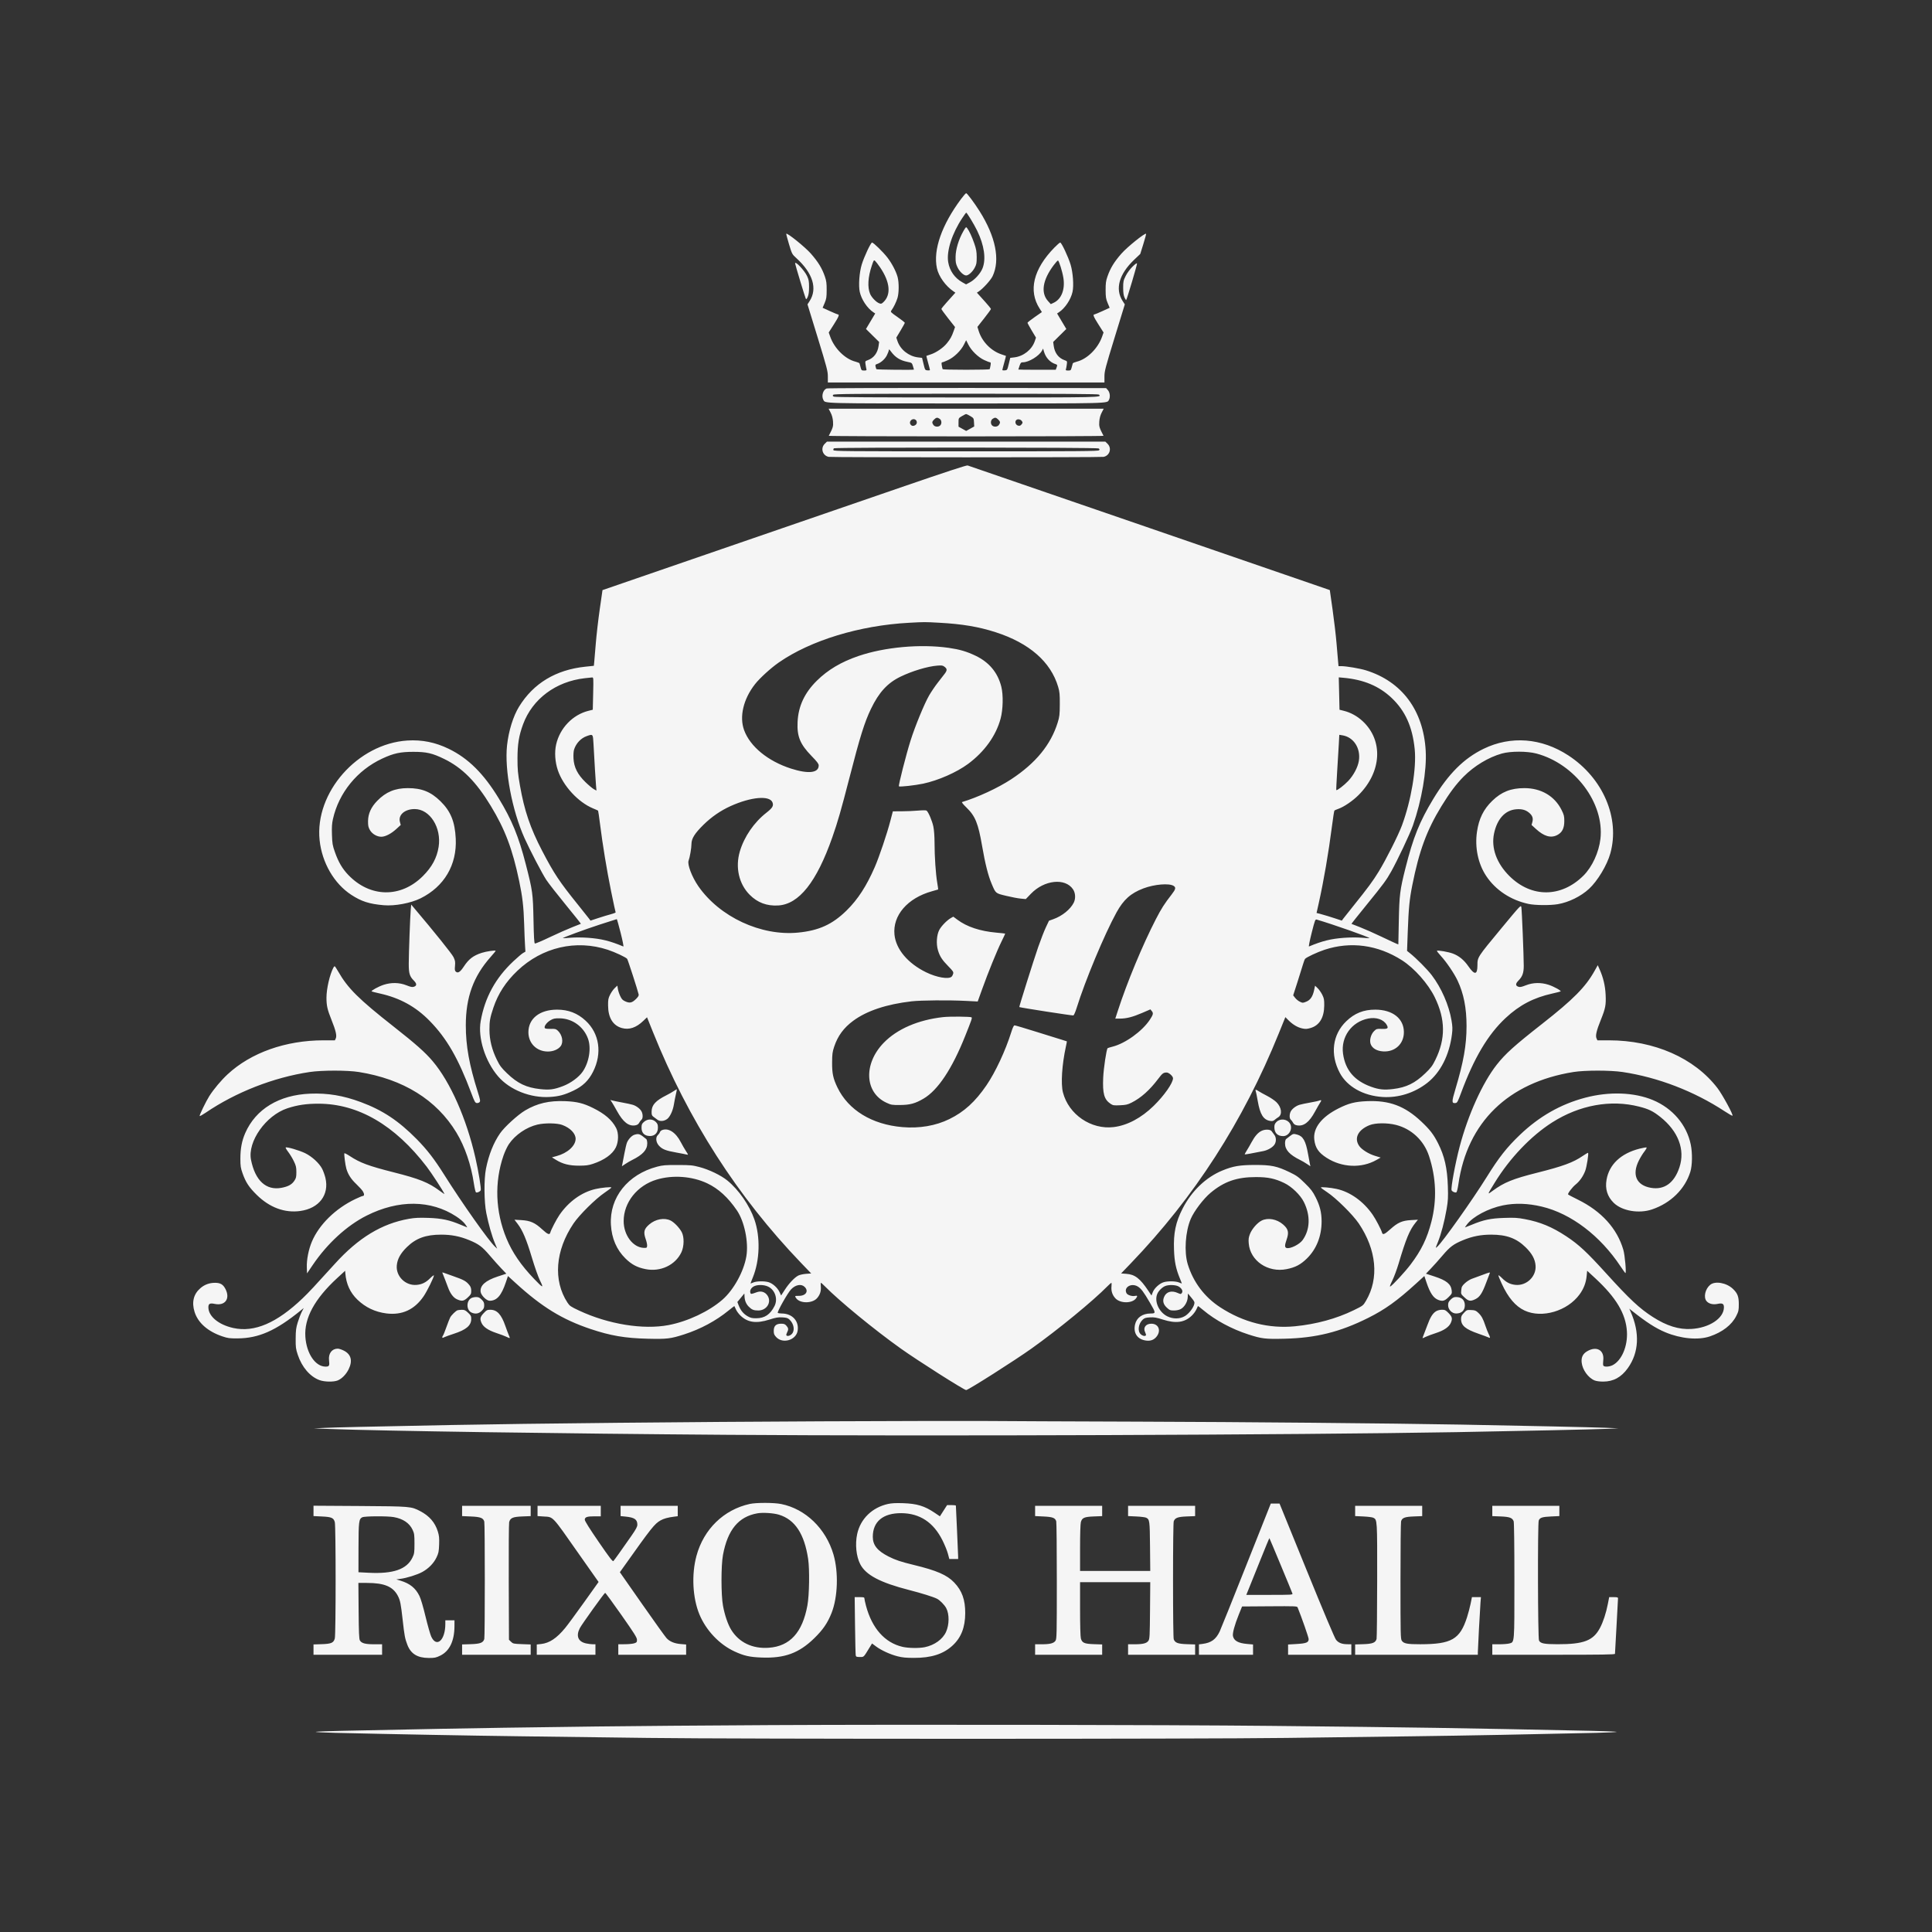 <?xml version="1.0" encoding="UTF-8"?> <svg xmlns="http://www.w3.org/2000/svg" width="100" height="100" viewBox="0 0 100 100" fill="none"><rect x="0" y="0" width="100" height="100" fill="#333333" stroke="none"/><path fill-rule="evenodd" clip-rule="evenodd" d="M49.745 10.299C48.745 11.641 48.292 12.935 48.494 13.879C48.584 14.304 48.941 14.803 49.355 15.083L49.451 15.148L49.372 15.236C49.329 15.284 49.166 15.466 49.01 15.639C48.854 15.812 48.726 15.971 48.726 15.992C48.726 16.014 48.885 16.233 49.079 16.48L49.433 16.928L49.36 17.137C49.261 17.419 49.192 17.543 49.008 17.771C48.822 18.003 48.453 18.255 48.164 18.347C48.05 18.384 47.953 18.416 47.949 18.42C47.944 18.423 47.984 18.582 48.037 18.773C48.091 18.963 48.134 19.134 48.134 19.151C48.134 19.169 48.077 19.177 48.007 19.171C47.882 19.159 47.878 19.152 47.803 18.841L47.726 18.523L47.509 18.497C47.034 18.438 46.604 18.096 46.455 17.659L46.393 17.475L46.613 17.109C46.734 16.907 46.833 16.726 46.833 16.707C46.833 16.688 46.663 16.554 46.456 16.41C46.092 16.156 46.082 16.145 46.141 16.065C46.256 15.908 46.39 15.633 46.454 15.423C46.533 15.16 46.536 14.621 46.459 14.336C46.379 14.043 46.163 13.629 45.931 13.329C45.714 13.048 45.209 12.554 45.138 12.554C45.071 12.554 44.724 13.294 44.602 13.697C44.478 14.106 44.43 14.78 44.501 15.107C44.588 15.504 44.89 15.956 45.209 16.166L45.301 16.226L45.062 16.627L44.823 17.028L45.163 17.364L45.503 17.699L45.476 17.902C45.426 18.268 45.227 18.532 44.917 18.642C44.777 18.692 44.776 18.694 44.801 18.867C44.815 18.964 44.835 19.073 44.846 19.11C44.862 19.166 44.841 19.178 44.727 19.178C44.596 19.178 44.585 19.168 44.545 19.013C44.521 18.923 44.496 18.831 44.489 18.809C44.481 18.787 44.385 18.746 44.275 18.718C43.741 18.584 43.183 18.031 42.971 17.425L42.895 17.209L43.169 16.778C43.418 16.386 43.461 16.273 43.363 16.273C43.344 16.273 43.16 16.196 42.954 16.102L42.579 15.931L42.683 15.686C42.773 15.473 42.787 15.383 42.788 15.014C42.79 14.668 42.773 14.537 42.698 14.319C42.551 13.888 42.348 13.554 41.965 13.121C41.671 12.787 40.751 12.045 40.697 12.098C40.688 12.107 40.751 12.349 40.837 12.635C40.994 13.154 40.995 13.155 41.227 13.367C42.077 14.145 42.32 14.943 41.903 15.588L41.796 15.754L42.323 17.471C42.806 19.047 42.849 19.212 42.849 19.492V19.798H50.008H57.166V19.492C57.166 19.212 57.209 19.047 57.693 17.471L58.22 15.755L58.107 15.579C57.705 14.958 57.922 14.188 58.708 13.44L59.019 13.145L59.179 12.632C59.267 12.35 59.331 12.111 59.32 12.1C59.265 12.046 58.351 12.779 58.05 13.121C57.669 13.554 57.473 13.874 57.32 14.317C57.242 14.539 57.226 14.664 57.227 15.014C57.229 15.383 57.243 15.473 57.333 15.686L57.436 15.931L57.062 16.102C56.856 16.196 56.672 16.273 56.653 16.273C56.554 16.273 56.597 16.386 56.846 16.778L57.12 17.209L57.044 17.425C56.832 18.031 56.275 18.584 55.741 18.718C55.63 18.746 55.534 18.787 55.527 18.809C55.52 18.831 55.494 18.923 55.471 19.013C55.43 19.168 55.419 19.178 55.287 19.178C55.179 19.178 55.151 19.165 55.169 19.12C55.181 19.089 55.203 18.98 55.216 18.878C55.241 18.693 55.241 18.693 55.099 18.642C54.788 18.532 54.59 18.269 54.54 17.902L54.513 17.699L54.852 17.364L55.192 17.028L54.953 16.627L54.715 16.226L54.806 16.166C55.125 15.956 55.427 15.504 55.514 15.107C55.586 14.78 55.537 14.106 55.414 13.697C55.291 13.291 54.944 12.554 54.876 12.554C54.85 12.554 54.715 12.672 54.574 12.816C53.486 13.93 53.215 15.05 53.812 15.973L53.928 16.153L53.555 16.413C53.35 16.555 53.183 16.688 53.183 16.707C53.183 16.726 53.282 16.907 53.402 17.109L53.622 17.475L53.56 17.659C53.411 18.096 52.981 18.438 52.507 18.497L52.29 18.523L52.213 18.841C52.137 19.152 52.133 19.159 52.008 19.171C51.938 19.177 51.881 19.169 51.881 19.151C51.881 19.134 51.925 18.963 51.978 18.773C52.032 18.582 52.072 18.423 52.067 18.42C52.062 18.416 51.968 18.385 51.857 18.349C51.308 18.173 50.835 17.694 50.659 17.137L50.591 16.919L50.94 16.477C51.132 16.233 51.29 16.016 51.29 15.994C51.29 15.972 51.162 15.812 51.006 15.639C50.849 15.466 50.686 15.284 50.643 15.236L50.564 15.148L50.661 15.085C50.878 14.942 51.279 14.501 51.376 14.297C51.778 13.454 51.536 12.25 50.701 10.927C50.429 10.497 50.058 10 50.008 10C49.986 10 49.868 10.134 49.745 10.299ZM49.819 11.268C49.28 12.071 48.982 12.996 49.079 13.57C49.154 14.017 49.414 14.389 49.808 14.61L50.004 14.72L50.197 14.617C50.462 14.475 50.752 14.152 50.858 13.881C51.045 13.399 50.944 12.695 50.578 11.941C50.413 11.6 50.05 11.005 50.008 11.005C50.001 11.005 49.916 11.123 49.819 11.268ZM49.858 11.976C49.62 12.395 49.465 12.907 49.461 13.29C49.458 13.569 49.473 13.653 49.56 13.836C49.665 14.059 49.877 14.258 50.008 14.258C50.13 14.258 50.339 14.069 50.45 13.859C50.542 13.684 50.555 13.614 50.554 13.309C50.552 13.024 50.53 12.896 50.429 12.603C50.306 12.249 50.165 11.945 50.056 11.802C50.003 11.732 49.991 11.743 49.858 11.976ZM45.126 13.744C44.923 14.345 44.892 14.87 45.038 15.214C45.114 15.393 45.342 15.631 45.499 15.695C45.601 15.736 45.624 15.731 45.714 15.649C46.135 15.263 46.075 14.603 45.55 13.834C45.45 13.688 45.336 13.54 45.297 13.505C45.231 13.446 45.221 13.46 45.126 13.744ZM54.539 13.726C53.965 14.491 53.86 15.157 54.246 15.584L54.389 15.742L54.536 15.673C54.94 15.485 55.135 14.985 55.041 14.384C54.987 14.048 54.811 13.484 54.758 13.484C54.738 13.484 54.639 13.593 54.539 13.726ZM41.154 13.633C41.154 13.687 41.672 15.396 41.707 15.459C41.733 15.504 41.756 15.481 41.809 15.362C41.857 15.253 41.877 15.105 41.877 14.858C41.877 14.563 41.861 14.474 41.773 14.286C41.639 13.997 41.154 13.486 41.154 13.633ZM58.619 13.801C58.487 13.932 58.344 14.125 58.266 14.281C58.147 14.519 58.135 14.573 58.135 14.894C58.136 15.142 58.156 15.291 58.204 15.398C58.241 15.481 58.281 15.54 58.291 15.529C58.33 15.491 58.863 13.696 58.852 13.64C58.845 13.603 58.763 13.66 58.619 13.801ZM49.894 17.835C49.74 18.147 49.388 18.49 49.076 18.635C48.938 18.699 48.801 18.752 48.772 18.752C48.732 18.752 48.726 18.791 48.747 18.916C48.762 19.007 48.782 19.094 48.792 19.11C48.802 19.126 49.349 19.139 50.008 19.139C50.667 19.139 51.214 19.126 51.224 19.11C51.233 19.094 51.254 19.007 51.269 18.916C51.29 18.791 51.284 18.752 51.244 18.752C51.215 18.752 51.078 18.699 50.94 18.635C50.628 18.49 50.278 18.149 50.121 17.836L50.007 17.609L49.894 17.835ZM46.005 18.119C46.005 18.16 45.958 18.285 45.902 18.396C45.801 18.595 45.583 18.785 45.383 18.846C45.31 18.868 45.299 18.892 45.32 18.977C45.334 19.034 45.352 19.094 45.362 19.11C45.376 19.136 47.307 19.155 47.306 19.13C47.305 19.124 47.281 19.043 47.253 18.948C47.201 18.779 47.197 18.776 46.962 18.729C46.587 18.654 46.34 18.498 46.117 18.195C46.032 18.08 46.005 18.062 46.005 18.119ZM53.932 18.151C53.782 18.428 53.251 18.752 52.948 18.752C52.849 18.752 52.828 18.774 52.772 18.933C52.738 19.033 52.709 19.12 52.709 19.127C52.709 19.134 53.145 19.139 53.677 19.139H54.644L54.682 19.04C54.737 18.898 54.732 18.877 54.633 18.846C54.354 18.759 54.13 18.518 54.038 18.206L53.99 18.044L53.932 18.151ZM42.785 20.107C42.598 20.181 42.508 20.496 42.616 20.695C42.723 20.89 42.408 20.882 50.008 20.882C57.608 20.882 57.293 20.89 57.4 20.695C57.476 20.554 57.451 20.316 57.347 20.197L57.252 20.088L50.06 20.081C46.06 20.077 42.832 20.088 42.785 20.107ZM43.128 20.434C43.09 20.478 43.097 20.498 43.16 20.531C43.215 20.56 45.285 20.573 50.04 20.573C57.117 20.573 57.034 20.574 56.881 20.424C56.846 20.39 55.188 20.379 50.005 20.379C44.13 20.379 43.168 20.387 43.128 20.434ZM42.993 21.357C43.063 21.494 43.104 21.644 43.117 21.817C43.135 22.073 43.118 22.131 42.897 22.558C42.889 22.574 46.089 22.587 50.008 22.587C53.927 22.587 57.127 22.574 57.118 22.558C56.897 22.131 56.88 22.073 56.899 21.817C56.912 21.644 56.952 21.494 57.023 21.357L57.128 21.154H50.008H42.888L42.993 21.357ZM49.791 21.537C49.614 21.642 49.613 21.643 49.613 21.864V22.085L49.811 22.195L50.008 22.306L50.217 22.19L50.425 22.074L50.414 21.858C50.403 21.648 50.397 21.64 50.225 21.537C50.127 21.478 50.029 21.431 50.008 21.431C49.986 21.431 49.888 21.479 49.791 21.537ZM48.349 21.713C48.237 21.824 48.23 21.879 48.314 21.997C48.387 22.099 48.572 22.113 48.664 22.022C48.756 21.932 48.742 21.75 48.638 21.679C48.518 21.596 48.462 21.603 48.349 21.713ZM51.377 21.679C51.273 21.75 51.26 21.932 51.352 22.022C51.444 22.113 51.629 22.099 51.701 21.997C51.786 21.879 51.779 21.824 51.666 21.713C51.553 21.603 51.498 21.596 51.377 21.679ZM47.133 21.779C47.072 21.864 47.097 21.97 47.19 22.027C47.271 22.076 47.423 22.006 47.448 21.908C47.498 21.713 47.252 21.613 47.133 21.779ZM52.593 21.752C52.516 21.843 52.574 22 52.697 22.03C52.778 22.05 52.818 22.036 52.875 21.967C52.939 21.889 52.941 21.868 52.893 21.797C52.826 21.696 52.661 21.671 52.593 21.752ZM42.689 22.971C42.457 23.199 42.575 23.584 42.894 23.647C43.055 23.679 56.961 23.679 57.121 23.647C57.441 23.584 57.558 23.199 57.327 22.971L57.212 22.858H50.008H42.804L42.689 22.971ZM43.169 23.203C43.139 23.222 43.125 23.265 43.138 23.299C43.16 23.356 43.767 23.361 50.002 23.361C55.885 23.361 56.847 23.354 56.888 23.306C56.925 23.262 56.919 23.242 56.856 23.209C56.757 23.157 43.252 23.151 43.169 23.203ZM46.709 25.199C44.901 25.821 40.668 27.278 37.303 28.437L31.185 30.544L31.043 31.533C30.965 32.077 30.873 32.871 30.839 33.297C30.804 33.724 30.768 34.16 30.757 34.267L30.738 34.462L30.296 34.508C28.772 34.667 27.611 35.367 26.867 36.575C26.561 37.073 26.326 37.832 26.244 38.585C26.108 39.845 26.503 41.939 27.147 43.377C27.422 43.99 28.064 45.221 28.277 45.543C28.391 45.716 28.844 46.296 29.283 46.832C29.722 47.368 30.074 47.811 30.066 47.816C30.058 47.822 29.856 47.901 29.617 47.994C29.379 48.087 28.857 48.318 28.458 48.508C28.059 48.699 27.712 48.846 27.685 48.836C27.65 48.823 27.631 48.502 27.614 47.624C27.586 46.236 27.57 46.117 27.212 44.723C26.845 43.297 26.493 42.438 25.821 41.333C25.036 40.042 24.24 39.252 23.228 38.759C22.532 38.421 21.84 38.282 21.088 38.329C18.511 38.493 16.284 41.02 16.543 43.487C16.666 44.654 17.291 45.733 18.181 46.315C18.708 46.659 19.111 46.789 19.862 46.854C20.434 46.904 21.258 46.749 21.769 46.497C22.993 45.89 23.656 44.765 23.589 43.408C23.546 42.527 23.328 41.992 22.8 41.473C22.303 40.984 21.828 40.793 21.111 40.793C20.449 40.793 19.971 40.991 19.524 41.452C19.207 41.778 19.054 42.116 19.05 42.497C19.048 42.738 19.064 42.818 19.146 42.962C19.259 43.163 19.511 43.311 19.736 43.31C19.943 43.31 20.245 43.155 20.508 42.914L20.742 42.7L20.7 42.544C20.601 42.181 20.95 41.877 21.464 41.877C22.252 41.877 22.86 42.839 22.703 43.835C22.612 44.407 22.36 44.875 21.887 45.347C20.745 46.487 19.158 46.463 18.031 45.29C17.719 44.965 17.518 44.624 17.336 44.106C17.212 43.757 17.197 43.666 17.182 43.207C17.169 42.816 17.181 42.624 17.233 42.393C17.54 41.03 18.491 39.864 19.787 39.263C20.376 38.989 20.72 38.915 21.394 38.915C22.077 38.915 22.377 38.984 22.991 39.283C23.924 39.737 24.642 40.46 25.402 41.712C26.142 42.93 26.526 43.947 26.873 45.603C27.043 46.412 27.104 46.938 27.13 47.824C27.143 48.25 27.163 48.746 27.175 48.928L27.196 49.257L27.073 49.328C27.006 49.367 26.78 49.559 26.573 49.754C25.646 50.623 25.094 51.634 24.88 52.855C24.728 53.717 25.111 54.932 25.78 55.711C26.383 56.414 27.466 56.844 28.47 56.778C28.933 56.748 29.215 56.672 29.676 56.454C30.163 56.224 30.467 55.931 30.699 55.468C31.177 54.516 31.026 53.49 30.312 52.831C29.89 52.441 29.417 52.258 28.83 52.259C27.935 52.261 27.353 52.719 27.35 53.423C27.348 53.999 27.775 54.425 28.357 54.427C28.632 54.428 28.895 54.318 29.021 54.148C29.175 53.939 29.103 53.559 28.868 53.343C28.776 53.259 28.731 53.248 28.519 53.255C28.386 53.26 28.25 53.248 28.217 53.228C28.122 53.169 28.276 52.932 28.491 52.808C28.645 52.719 28.713 52.705 28.966 52.708C29.62 52.715 30.207 53.135 30.434 53.759C30.613 54.251 30.492 54.989 30.155 55.474C29.957 55.758 29.538 56.065 29.144 56.215C28.671 56.395 28.448 56.424 27.968 56.373C27.243 56.295 26.788 56.079 26.241 55.551C25.95 55.271 25.873 55.167 25.717 54.852C25.463 54.336 25.335 53.821 25.334 53.305C25.332 52.853 25.364 52.675 25.537 52.159C25.783 51.428 26.181 50.816 26.782 50.245C28.064 49.026 29.817 48.62 31.458 49.16C31.833 49.283 32.398 49.548 32.462 49.631C32.499 49.677 33.011 51.261 33.057 51.471C33.071 51.53 33.032 51.597 32.92 51.707C32.718 51.906 32.601 51.934 32.376 51.836C32.228 51.772 32.182 51.724 32.102 51.554C32.049 51.441 31.994 51.274 31.98 51.181L31.954 51.014L31.819 51.142C31.745 51.212 31.636 51.366 31.578 51.484C31.485 51.67 31.471 51.742 31.474 52.046C31.478 52.675 31.724 53.079 32.183 53.21C32.562 53.318 32.93 53.195 33.301 52.836L33.49 52.654L33.796 53.415C35.626 57.97 38.175 61.943 41.466 65.371L41.987 65.913L41.718 65.934C41.569 65.945 41.389 65.986 41.314 66.025C41.117 66.13 40.833 66.431 40.619 66.763L40.431 67.054L40.344 66.869C40.241 66.65 39.992 66.428 39.779 66.365C39.565 66.302 39.166 66.309 38.998 66.378C38.92 66.41 38.852 66.436 38.847 66.436C38.842 66.436 38.896 66.293 38.968 66.117C39.33 65.227 39.363 64.026 39.048 63.12C38.794 62.387 38.235 61.582 37.645 61.101C37.315 60.833 36.705 60.538 36.203 60.406C35.845 60.312 35.743 60.302 35.08 60.3C34.442 60.299 34.308 60.309 34.015 60.386C32.493 60.786 31.538 61.986 31.621 63.395C31.663 64.103 31.916 64.689 32.376 65.14C32.698 65.454 32.976 65.602 33.417 65.69C34.185 65.844 34.956 65.481 35.269 64.818C35.413 64.511 35.42 64.022 35.284 63.77C35.159 63.54 34.899 63.27 34.711 63.175C34.389 63.014 33.929 63.098 33.606 63.376C33.329 63.615 33.293 63.772 33.426 64.15C33.471 64.277 33.502 64.43 33.495 64.489C33.483 64.589 33.47 64.596 33.319 64.59C32.757 64.566 32.28 63.928 32.281 63.202C32.281 62.238 32.983 61.357 33.991 61.055C34.824 60.806 35.824 60.88 36.605 61.248C37.185 61.522 37.685 61.978 38.144 62.653C38.532 63.223 38.752 64.293 38.632 65.023C38.503 65.806 37.974 66.767 37.393 67.272C36.697 67.878 35.597 68.397 34.606 68.586C33.292 68.837 31.482 68.543 29.971 67.834C29.537 67.631 29.485 67.595 29.371 67.421C28.622 66.274 28.741 64.725 29.686 63.326C29.991 62.876 30.826 62.05 31.301 61.729C31.49 61.602 31.645 61.483 31.646 61.466C31.649 61.423 31.133 61.472 30.82 61.544C30.107 61.709 29.439 62.189 28.962 62.878C28.805 63.106 28.523 63.647 28.483 63.799C28.447 63.933 28.346 63.892 28.056 63.625C27.689 63.286 27.444 63.178 26.984 63.152L26.628 63.133L26.791 63.344C27.049 63.68 27.247 64.148 27.527 65.082C27.678 65.585 27.857 66.094 27.953 66.288C28.154 66.695 28.113 66.683 27.645 66.195C26.968 65.49 26.514 64.825 26.215 64.103C25.639 62.714 25.585 61.188 26.061 59.812C26.131 59.61 26.256 59.344 26.339 59.222C26.664 58.74 27.251 58.339 27.823 58.207C28.206 58.119 28.833 58.128 29.099 58.226C29.517 58.379 29.796 58.67 29.794 58.949C29.791 59.306 29.375 59.684 28.816 59.836L28.567 59.904L28.777 60.034C29.121 60.248 29.469 60.336 29.972 60.335C30.321 60.334 30.46 60.316 30.682 60.243C31.275 60.048 31.697 59.748 31.873 59.395C32.022 59.097 32.029 58.647 31.888 58.379C31.672 57.968 31.305 57.651 30.694 57.349C30.194 57.102 29.867 57.022 29.262 56.996C28.428 56.962 27.814 57.103 27.183 57.475C26.808 57.696 26.11 58.332 25.885 58.658C25.545 59.149 25.298 59.769 25.154 60.49C25.044 61.037 25.054 62.211 25.172 62.795C25.287 63.367 25.465 63.99 25.616 64.349L25.734 64.631L25.63 64.536C25.311 64.247 23.912 62.268 22.989 60.8C22.482 59.994 22.105 59.507 21.572 58.965C20.631 58.011 19.808 57.465 18.681 57.046C17.761 56.705 16.966 56.572 16.054 56.608C14.444 56.672 13.234 57.407 12.692 58.65C12.518 59.049 12.441 59.455 12.442 59.975C12.442 60.357 12.457 60.454 12.556 60.733C12.72 61.197 12.888 61.452 13.289 61.847C13.953 62.501 14.734 62.791 15.537 62.681C16.515 62.548 17.052 61.843 16.843 60.965C16.808 60.821 16.733 60.611 16.676 60.5C16.525 60.206 16.147 59.859 15.79 59.686C15.486 59.539 14.833 59.349 14.787 59.394C14.772 59.408 14.832 59.512 14.92 59.626C15.007 59.74 15.138 59.955 15.209 60.104C15.321 60.336 15.34 60.416 15.34 60.667C15.34 60.923 15.326 60.982 15.231 61.122C15.101 61.316 14.907 61.419 14.558 61.483C13.77 61.625 13.208 61.106 12.993 60.036C12.803 59.091 13.76 57.733 14.875 57.365C15.389 57.196 15.858 57.126 16.484 57.127C18.538 57.129 20.437 58.234 22.085 60.387C22.332 60.709 22.923 61.616 23.005 61.799C23.012 61.816 22.902 61.743 22.76 61.637C22.179 61.205 21.707 61.016 20.373 60.678C19.077 60.35 18.639 60.188 18.109 59.839C17.964 59.743 17.836 59.678 17.826 59.694C17.8 59.736 17.872 60.302 17.927 60.49C18.012 60.785 18.171 61.032 18.438 61.284C18.585 61.423 18.741 61.595 18.784 61.667C18.865 61.8 18.86 61.904 18.775 61.904C18.749 61.904 18.578 61.975 18.394 62.062C17.37 62.548 16.518 63.382 16.144 64.264C15.973 64.667 15.867 65.206 15.881 65.596L15.892 65.911L16.193 65.467C16.945 64.359 17.957 63.432 18.976 62.92C20.631 62.088 22.298 62.103 23.613 62.962C23.81 63.091 23.99 63.245 24.069 63.353C24.141 63.451 24.192 63.531 24.184 63.531C24.175 63.531 24.026 63.471 23.852 63.396C23.267 63.148 22.866 63.062 22.175 63.038C21.687 63.022 21.476 63.032 21.17 63.085C19.765 63.331 18.55 64.068 17.333 65.414C16.293 66.562 15.98 66.898 15.668 67.196C14.325 68.481 13.166 68.978 12.074 68.737C11.314 68.568 10.788 68.132 10.786 67.668C10.784 67.479 10.863 67.436 11.117 67.49C11.65 67.601 11.926 67.222 11.673 66.724C11.55 66.483 11.409 66.398 11.131 66.398C10.838 66.398 10.587 66.49 10.371 66.677C10.018 66.981 9.915 67.401 10.07 67.901C10.245 68.467 10.756 68.917 11.514 69.172C11.793 69.266 11.885 69.278 12.303 69.275C13.39 69.268 14.283 68.873 15.56 67.834L15.722 67.702L15.62 67.9C15.564 68.009 15.471 68.251 15.413 68.439C15.323 68.729 15.307 68.855 15.304 69.284C15.301 69.739 15.311 69.82 15.414 70.127C15.626 70.763 16.047 71.253 16.535 71.434C16.793 71.529 17.267 71.538 17.481 71.451C17.695 71.363 17.917 71.136 18.046 70.872C18.259 70.437 18.175 70.103 17.806 69.913C17.692 69.854 17.547 69.806 17.483 69.806C17.178 69.806 16.989 70.059 17.031 70.41C17.065 70.691 17.04 70.736 16.853 70.736C16.322 70.736 15.862 70.057 15.805 69.187C15.742 68.229 16.284 67.23 17.452 66.154L17.864 65.775L17.874 65.902C17.917 66.455 18.124 66.908 18.499 67.269C18.918 67.673 19.419 67.91 20.004 67.983C20.817 68.083 21.459 67.785 21.931 67.089C22.112 66.821 22.458 66.118 22.459 66.017C22.459 65.989 22.375 66.051 22.271 66.154C22.046 66.381 21.839 66.483 21.561 66.506C20.985 66.554 20.486 66.061 20.538 65.496C20.568 65.168 20.728 64.876 21.056 64.554C21.524 64.093 22.038 63.905 22.834 63.905C23.365 63.905 23.804 63.991 24.283 64.188C24.782 64.394 24.961 64.528 25.343 64.977C25.54 65.208 25.815 65.516 25.954 65.661L26.208 65.926L25.771 66.069C25.128 66.279 24.837 66.538 24.877 66.865C24.9 67.046 25.182 67.327 25.342 67.327C25.717 67.327 25.951 67.061 26.184 66.368L26.292 66.047L26.685 66.406C28.048 67.65 29.098 68.295 30.564 68.788C31.6 69.136 32.353 69.265 33.526 69.292C34.526 69.316 34.705 69.294 35.41 69.068C36.257 68.796 37.063 68.363 37.712 67.831C37.873 67.699 38.008 67.597 38.013 67.605C38.018 67.612 38.054 67.69 38.093 67.778C38.132 67.867 38.238 68.01 38.328 68.096C38.703 68.457 39.153 68.517 39.832 68.299C40.157 68.195 40.274 68.175 40.491 68.187C40.706 68.199 40.775 68.219 40.859 68.297C41.098 68.516 41.155 68.879 40.978 69.053C40.881 69.148 40.743 69.178 40.702 69.113C40.69 69.094 40.707 69.029 40.739 68.968C40.82 68.815 40.813 68.743 40.706 68.621C40.63 68.534 40.581 68.515 40.43 68.515C40.168 68.515 40.049 68.63 40.049 68.884C40.049 69.042 40.07 69.094 40.177 69.209C40.518 69.573 41.212 69.364 41.287 68.874C41.363 68.373 41.006 67.988 40.463 67.986C40.377 67.985 40.285 67.972 40.259 67.956C40.205 67.922 40.773 66.915 40.948 66.734C41.18 66.494 41.477 66.441 41.648 66.609C41.873 66.83 41.709 67.078 41.342 67.073C41.135 67.07 41.126 67.078 41.211 67.198C41.41 67.475 42.04 67.474 42.29 67.194C42.443 67.023 42.508 66.821 42.485 66.587C42.475 66.483 42.478 66.398 42.492 66.398C42.506 66.398 42.597 66.478 42.693 66.576C43.443 67.339 45.256 68.826 46.622 69.799C47.493 70.42 49.902 71.95 50.008 71.95C50.115 71.95 52.513 70.426 53.393 69.799C54.759 68.826 56.573 67.339 57.322 66.576C57.419 66.478 57.51 66.398 57.523 66.398C57.538 66.398 57.541 66.483 57.53 66.587C57.508 66.821 57.572 67.023 57.726 67.194C57.975 67.474 58.606 67.475 58.804 67.198C58.89 67.077 58.875 67.047 58.744 67.076C58.596 67.108 58.361 67.034 58.31 66.939C58.144 66.636 58.553 66.388 58.888 66.588C59.063 66.693 59.192 66.865 59.521 67.429C59.834 67.965 59.834 67.984 59.552 67.986C59.129 67.988 58.827 68.203 58.749 68.559C58.657 68.979 58.848 69.291 59.248 69.375C59.491 69.426 59.677 69.38 59.818 69.235C60.123 68.921 59.996 68.515 59.593 68.515C59.302 68.515 59.153 68.724 59.274 68.962C59.307 69.027 59.324 69.095 59.313 69.114C59.272 69.178 59.134 69.148 59.038 69.053C58.867 68.885 58.926 68.504 59.155 68.297C59.24 68.219 59.31 68.199 59.525 68.187C59.742 68.175 59.859 68.195 60.183 68.299C60.863 68.517 61.313 68.457 61.688 68.096C61.778 68.01 61.883 67.867 61.922 67.778C61.961 67.69 61.998 67.611 62.004 67.603C62.01 67.594 62.135 67.689 62.282 67.813C62.902 68.334 63.753 68.793 64.623 69.073C65.308 69.294 65.493 69.316 66.489 69.292C68.121 69.253 69.357 68.945 70.822 68.212C71.688 67.779 72.316 67.329 73.284 66.447L73.724 66.046L73.831 66.367C74.022 66.936 74.195 67.19 74.453 67.286C74.671 67.367 74.774 67.338 74.972 67.144C75.148 66.972 75.158 66.951 75.14 66.796C75.102 66.46 74.871 66.274 74.24 66.067L73.807 65.926L74.061 65.661C74.201 65.516 74.476 65.208 74.672 64.977C75.054 64.528 75.234 64.394 75.733 64.188C76.212 63.991 76.651 63.905 77.182 63.905C77.98 63.905 78.489 64.092 78.967 64.56C79.297 64.883 79.457 65.177 79.481 65.509C79.523 66.067 79.022 66.554 78.455 66.506C78.177 66.483 77.97 66.381 77.744 66.154C77.641 66.051 77.557 65.989 77.557 66.017C77.557 66.046 77.634 66.237 77.729 66.442C78.062 67.167 78.446 67.618 78.917 67.836C79.815 68.25 81.131 67.861 81.759 66.997C81.975 66.7 82.092 66.394 82.126 66.037L82.151 65.774L82.572 66.164C83.655 67.166 84.152 68.002 84.209 68.916C84.257 69.676 83.938 70.426 83.467 70.662C83.282 70.754 83.018 70.761 82.984 70.675C82.971 70.641 82.971 70.523 82.984 70.413C83.047 69.886 82.646 69.655 82.157 69.937C81.929 70.068 81.838 70.252 81.867 70.524C81.907 70.901 82.206 71.316 82.535 71.451C82.623 71.487 82.799 71.511 82.977 71.511C83.508 71.511 83.917 71.288 84.257 70.813C84.834 70.006 84.884 68.982 84.4 67.891L84.332 67.738L84.465 67.843C85.217 68.44 85.7 68.751 86.202 68.96C86.999 69.293 87.897 69.376 88.501 69.172C89.151 68.953 89.636 68.578 89.869 68.113C89.988 67.876 90 67.82 90 67.502C90 67.11 89.935 66.941 89.698 66.714C89.366 66.395 88.776 66.289 88.518 66.503C88.262 66.715 88.165 67.139 88.326 67.341C88.44 67.483 88.658 67.54 88.898 67.49C89.152 67.436 89.231 67.479 89.23 67.668C89.227 68.236 88.471 68.734 87.535 68.787C86.896 68.823 86.267 68.627 85.554 68.17C84.859 67.725 84.349 67.248 83.129 65.903C82.134 64.806 81.712 64.413 81.071 63.991C80.337 63.506 79.721 63.251 78.928 63.102C78.547 63.03 78.393 63.021 77.853 63.039C77.15 63.062 76.794 63.137 76.177 63.393C75.994 63.469 75.837 63.531 75.829 63.531C75.821 63.531 75.867 63.462 75.93 63.377C76.235 62.969 77.039 62.543 77.79 62.39C78.419 62.262 79.089 62.283 79.805 62.454C81.321 62.815 82.829 63.961 83.884 65.555C84.008 65.742 84.119 65.894 84.132 65.894C84.186 65.894 84.104 64.968 84.025 64.696C83.705 63.589 82.893 62.692 81.666 62.09C81.4 61.959 81.174 61.84 81.164 61.825C81.134 61.776 81.382 61.449 81.557 61.308C81.763 61.143 81.944 60.884 82.051 60.602C82.127 60.404 82.237 59.709 82.199 59.672C82.189 59.662 82.064 59.734 81.921 59.832C81.429 60.169 80.902 60.364 79.564 60.7C78.313 61.014 77.853 61.2 77.27 61.629C76.97 61.85 76.966 61.867 77.368 61.212C78.149 59.941 79.247 58.791 80.346 58.093C81.759 57.196 83.372 56.903 84.84 57.278C85.339 57.405 85.559 57.512 85.938 57.813C86.867 58.551 87.23 59.506 86.928 60.419C86.66 61.231 86.141 61.603 85.448 61.481C84.697 61.35 84.458 60.803 84.827 60.069C84.904 59.915 85.032 59.706 85.112 59.605C85.191 59.503 85.243 59.408 85.229 59.394C85.215 59.38 85.05 59.408 84.863 59.455C83.896 59.701 83.29 60.272 83.154 61.066C83.073 61.537 83.195 61.932 83.523 62.256C83.951 62.678 84.827 62.83 85.507 62.6C86.477 62.273 87.214 61.548 87.492 60.651C87.594 60.321 87.604 59.679 87.513 59.239C87.302 58.22 86.575 57.366 85.556 56.94C84.583 56.534 83.296 56.488 82.053 56.816C80.783 57.15 79.669 57.785 78.666 58.744C77.985 59.397 77.585 59.905 76.944 60.936C76.209 62.116 74.675 64.278 74.392 64.532C74.292 64.621 74.292 64.619 74.427 64.287C74.596 63.867 74.763 63.234 74.876 62.582C74.951 62.146 74.96 61.988 74.941 61.401C74.91 60.46 74.77 59.845 74.437 59.182C74.202 58.716 74.012 58.47 73.566 58.05C72.711 57.246 71.916 56.948 70.753 56.996C70.133 57.022 69.806 57.106 69.275 57.374C68.4 57.815 67.956 58.39 68.028 58.989C68.079 59.413 68.245 59.658 68.664 59.927C69.457 60.436 70.471 60.48 71.246 60.039L71.463 59.916L71.167 59.825C70.837 59.725 70.482 59.502 70.352 59.314C70.075 58.914 70.29 58.479 70.884 58.239C71.185 58.117 71.8 58.111 72.251 58.224C73.06 58.427 73.703 59.032 73.966 59.836C74.338 60.969 74.378 62.111 74.088 63.24C73.865 64.104 73.565 64.722 73.012 65.451C72.726 65.829 72.083 66.525 71.96 66.59C71.919 66.611 71.955 66.505 72.063 66.288C72.154 66.103 72.301 65.708 72.39 65.41C72.776 64.111 72.959 63.669 73.268 63.286L73.392 63.132L73.034 63.152C72.575 63.178 72.346 63.279 71.966 63.622C71.665 63.893 71.568 63.933 71.533 63.799C71.492 63.646 71.21 63.105 71.05 62.875C70.573 62.184 69.886 61.692 69.185 61.539C68.869 61.47 68.367 61.425 68.368 61.466C68.369 61.483 68.516 61.593 68.694 61.709C69.148 62.007 70.022 62.871 70.33 63.326C71.251 64.692 71.389 66.166 70.704 67.327C70.556 67.579 70.556 67.579 70.063 67.82C69.176 68.253 68.128 68.54 67.035 68.647C65.677 68.781 64.354 68.446 63.157 67.665C62.346 67.137 61.763 66.364 61.479 65.44C61.283 64.802 61.353 63.739 61.635 63.086C61.808 62.683 62.29 62.049 62.656 61.742C63.357 61.154 64.022 60.923 65.015 60.925C65.633 60.925 65.993 61.002 66.473 61.233C66.861 61.419 67.309 61.853 67.489 62.217C67.838 62.919 67.813 63.648 67.422 64.188C67.256 64.416 66.774 64.653 66.59 64.596C66.492 64.565 66.492 64.456 66.592 64.17C66.726 63.789 66.686 63.615 66.409 63.376C66.085 63.097 65.626 63.014 65.302 63.177C65.078 63.289 64.798 63.611 64.697 63.872C64.629 64.05 64.616 64.144 64.634 64.356C64.708 65.261 65.626 65.885 66.597 65.69C67.048 65.6 67.319 65.457 67.642 65.142C68.142 64.652 68.407 63.983 68.406 63.213C68.405 62.763 68.318 62.41 68.103 61.982C67.946 61.669 67.862 61.558 67.541 61.243C67.209 60.917 67.115 60.849 66.75 60.673C66.096 60.358 65.805 60.297 64.956 60.298C64.171 60.299 63.822 60.358 63.271 60.585C62.415 60.938 61.677 61.646 61.209 62.562C60.853 63.259 60.735 63.822 60.766 64.681C60.787 65.299 60.864 65.672 61.071 66.173C61.131 66.318 61.176 66.436 61.17 66.436C61.164 66.436 61.096 66.41 61.018 66.378C60.848 66.309 60.45 66.302 60.235 66.366C60.017 66.43 59.749 66.674 59.668 66.882L59.601 67.056L59.433 66.805C59.008 66.169 58.742 65.965 58.297 65.933L58.028 65.913L58.53 65.391C61.831 61.954 64.341 58.055 66.188 53.492L66.53 52.647L66.689 52.807C66.911 53.03 67.158 53.177 67.399 53.23C67.57 53.268 67.641 53.265 67.827 53.212C68.291 53.079 68.536 52.679 68.542 52.046C68.544 51.742 68.531 51.67 68.438 51.484C68.379 51.366 68.272 51.214 68.199 51.145L68.067 51.019L68.02 51.242C67.947 51.581 67.827 51.759 67.613 51.846C67.44 51.917 67.427 51.917 67.286 51.851C67.206 51.814 67.094 51.724 67.037 51.651L66.935 51.519L67.156 50.833C67.277 50.456 67.406 50.043 67.443 49.915C67.479 49.788 67.528 49.66 67.551 49.631C67.62 49.547 68.186 49.283 68.557 49.16C69.913 48.714 71.316 48.904 72.567 49.704C73.209 50.114 73.924 50.921 74.264 51.62C74.819 52.761 74.829 53.766 74.296 54.854C74.142 55.168 74.066 55.271 73.774 55.551C73.242 56.065 72.79 56.286 72.105 56.368C71.642 56.424 71.376 56.397 70.973 56.252C70.105 55.941 69.635 55.39 69.516 54.544C69.394 53.675 69.956 52.889 70.82 52.719C71.234 52.638 71.615 52.767 71.774 53.044C71.881 53.231 71.833 53.268 71.494 53.255C71.266 53.247 71.239 53.255 71.124 53.368C70.958 53.531 70.876 53.833 70.942 54.031C71.018 54.257 71.264 54.403 71.598 54.421C72.21 54.455 72.667 54.028 72.665 53.423C72.663 52.719 72.081 52.261 71.186 52.259C70.577 52.258 70.115 52.443 69.681 52.861C68.966 53.549 68.838 54.575 69.347 55.532C69.726 56.245 70.564 56.717 71.563 56.78C72.379 56.832 73.209 56.57 73.873 56.052C74.558 55.517 75.02 54.608 75.153 53.535C75.188 53.257 75.183 53.127 75.13 52.815C74.995 52.02 74.606 51.131 74.108 50.477C73.875 50.171 73.314 49.606 72.974 49.334L72.829 49.218L72.865 48.23C72.91 47.001 72.955 46.546 73.102 45.809C73.454 44.043 73.851 42.965 74.605 41.734C75.033 41.035 75.371 40.584 75.756 40.197C76.311 39.639 77.043 39.198 77.734 39.003C78.19 38.875 79.047 38.876 79.529 39.004C81.521 39.535 83.048 41.572 82.838 43.419C82.758 44.117 82.411 44.87 81.963 45.318C80.813 46.466 79.269 46.477 78.129 45.346C77.464 44.687 77.175 43.89 77.331 43.145C77.49 42.388 77.906 41.933 78.479 41.888C78.767 41.865 78.964 41.917 79.141 42.063C79.317 42.208 79.368 42.35 79.316 42.544L79.273 42.7L79.502 42.909C79.917 43.289 80.268 43.391 80.594 43.226C80.856 43.094 80.968 42.874 80.968 42.497C80.968 42.241 80.951 42.173 80.822 41.916C80.465 41.203 79.765 40.793 78.904 40.793C78.204 40.793 77.717 40.986 77.238 41.451C76.786 41.891 76.55 42.369 76.449 43.047C76.328 43.86 76.504 44.706 76.925 45.34C77.412 46.072 78.194 46.589 79.114 46.787C79.459 46.861 80.237 46.868 80.633 46.8C81.198 46.704 81.824 46.397 82.245 46.009C82.688 45.602 83.181 44.782 83.351 44.171C83.858 42.343 82.973 40.275 81.181 39.103C79.79 38.194 78.206 38.07 76.788 38.759C75.769 39.255 74.972 40.05 74.181 41.361C73.471 42.538 73.147 43.343 72.745 44.938C72.461 46.064 72.428 46.328 72.402 47.675L72.378 48.882L72.294 48.851C72.248 48.834 71.9 48.672 71.521 48.491C71.142 48.309 70.637 48.086 70.398 47.993C70.16 47.901 69.959 47.823 69.952 47.819C69.945 47.815 70.305 47.361 70.753 46.811C71.609 45.759 71.757 45.557 72.005 45.114C72.332 44.531 72.982 43.154 73.131 42.729C73.588 41.427 73.853 39.885 73.794 38.86C73.676 36.77 72.565 35.275 70.7 34.696C70.388 34.599 69.679 34.479 69.42 34.479H69.281L69.259 34.237C69.247 34.104 69.21 33.672 69.177 33.278C69.144 32.884 69.053 32.107 68.974 31.552L68.831 30.543L59.501 27.33C54.37 25.563 50.133 24.106 50.084 24.092C50.024 24.075 48.971 24.421 46.709 25.199ZM47.05 32.235C44.498 32.372 41.965 33.144 40.318 34.285C39.898 34.576 39.329 35.095 39.078 35.414C38.476 36.183 38.26 37.097 38.516 37.795C38.828 38.644 39.749 39.398 40.943 39.782C41.841 40.07 42.376 40.009 42.376 39.62C42.376 39.534 42.295 39.427 42.003 39.127C41.411 38.519 41.246 38.114 41.283 37.362C41.323 36.548 41.644 35.862 42.278 35.235C42.847 34.672 43.538 34.261 44.427 33.957C45.787 33.492 47.638 33.324 49.103 33.532C49.668 33.613 50.028 33.718 50.49 33.938C51.198 34.276 51.644 34.812 51.828 35.544C51.935 35.973 51.918 36.723 51.791 37.195C51.553 38.081 50.958 38.909 50.107 39.54C49.516 39.977 48.569 40.394 47.783 40.562C47.368 40.65 46.567 40.739 46.528 40.7C46.492 40.664 46.899 39.063 47.131 38.33C47.363 37.592 47.851 36.409 48.092 35.994C48.201 35.808 48.397 35.517 48.529 35.348C48.66 35.179 48.821 34.973 48.885 34.889C49.03 34.702 49.032 34.624 48.894 34.516C48.798 34.441 48.753 34.434 48.509 34.453C48.01 34.492 47.218 34.73 46.611 35.024C45.937 35.35 45.492 35.834 45.081 36.691C44.745 37.39 44.516 38.124 43.969 40.251C43.534 41.938 43.361 42.541 43.082 43.335C42.266 45.659 41.355 46.806 40.275 46.867C39.69 46.901 39.209 46.72 38.807 46.317C38.246 45.756 38.05 44.895 38.294 44.069C38.519 43.308 39.028 42.567 39.669 42.066C39.983 41.82 40.049 41.711 39.986 41.538C39.848 41.159 38.874 41.243 37.811 41.725C37.295 41.959 36.83 42.28 36.416 42.686C35.955 43.14 35.791 43.402 35.79 43.685C35.79 43.892 35.705 44.382 35.641 44.549C35.567 44.74 35.816 45.393 36.143 45.866C37.247 47.461 39.391 48.459 41.311 48.271C42.388 48.165 43.084 47.848 43.818 47.128C44.401 46.556 44.85 45.864 45.278 44.88C45.508 44.352 45.914 43.147 46.085 42.488L46.214 41.994L46.671 41.992C46.923 41.992 47.306 41.975 47.522 41.956C47.766 41.935 47.933 41.936 47.961 41.958C48.056 42.035 48.249 42.491 48.309 42.776C48.348 42.965 48.371 43.279 48.372 43.629C48.372 44.334 48.434 45.246 48.511 45.689C48.543 45.878 48.565 46.036 48.559 46.039C48.553 46.042 48.407 46.085 48.233 46.133C46.972 46.485 46.198 47.382 46.298 48.378C46.374 49.131 46.983 49.858 47.929 50.323C48.486 50.596 49.108 50.702 49.261 50.548C49.289 50.52 49.324 50.451 49.337 50.396C49.359 50.309 49.324 50.256 49.084 50.013C48.762 49.686 48.642 49.5 48.548 49.182C48.45 48.853 48.481 48.392 48.617 48.133C48.725 47.928 49.019 47.628 49.222 47.514L49.343 47.447L49.557 47.606C50.047 47.971 50.724 48.196 51.56 48.272C51.812 48.295 52.023 48.318 52.028 48.323C52.033 48.327 51.947 48.512 51.838 48.734C51.601 49.214 51.147 50.33 50.833 51.206L50.606 51.837L49.991 51.806C49.112 51.761 47.672 51.773 47.188 51.828C45.885 51.978 44.86 52.32 44.161 52.837C43.669 53.201 43.364 53.617 43.177 54.176C43.088 54.443 43.073 54.557 43.07 54.99C43.066 55.563 43.121 55.819 43.344 56.284C43.909 57.459 45.131 58.205 46.708 58.339C47.591 58.414 48.433 58.27 49.14 57.923C49.905 57.548 50.478 57.026 51.059 56.175C51.522 55.498 52.043 54.382 52.341 53.431C52.42 53.18 52.471 53.073 52.515 53.073C52.549 53.073 53.055 53.222 53.639 53.406C54.223 53.589 54.816 53.773 54.958 53.816C55.099 53.859 55.217 53.897 55.221 53.9C55.225 53.903 55.202 54.028 55.169 54.177C54.966 55.114 54.903 56.097 55.017 56.541C55.312 57.687 56.476 58.481 57.648 58.337C58.349 58.251 59.071 57.867 59.714 57.239C60.261 56.704 60.714 56.057 60.715 55.81C60.716 55.706 60.502 55.513 60.387 55.513C60.219 55.513 60.166 55.553 59.951 55.837C59.511 56.422 59.058 56.827 58.566 57.074C58.367 57.174 58.274 57.195 57.975 57.208C57.652 57.223 57.607 57.216 57.483 57.133C57.151 56.911 57.065 56.607 57.101 55.784C57.123 55.288 57.269 54.315 57.33 54.254C57.342 54.243 57.456 54.207 57.584 54.175C58.243 54.011 59.121 53.377 59.515 52.782C59.69 52.518 59.707 52.443 59.618 52.335L59.544 52.245L59.12 52.428C58.627 52.64 58.307 52.722 57.969 52.723L57.727 52.724L57.856 52.327C58.33 50.86 59.143 48.903 59.83 47.572C60.114 47.022 60.269 46.779 60.647 46.294C60.855 46.025 60.876 45.934 60.745 45.852C60.511 45.705 59.752 45.769 59.184 45.983C58.527 46.232 58.157 46.562 57.791 47.226C57.166 48.361 56.167 50.754 55.725 52.176C55.664 52.375 55.588 52.547 55.558 52.559C55.515 52.575 52.799 52.154 52.759 52.125C52.742 52.112 53.492 49.727 53.733 49.03C53.865 48.649 54.045 48.185 54.134 47.998L54.295 47.657L54.521 47.576C54.979 47.412 55.401 47.071 55.576 46.725C55.683 46.511 55.668 46.221 55.538 46.028C55.134 45.428 54.048 45.544 53.36 46.261L53.095 46.536L52.834 46.512C52.69 46.499 52.35 46.434 52.077 46.368C51.518 46.232 51.543 46.253 51.322 45.732C51.147 45.321 50.989 44.691 50.836 43.8C50.63 42.605 50.48 42.239 50.016 41.79C49.85 41.63 49.766 41.523 49.798 41.513C50.598 41.275 51.654 40.785 52.341 40.334C53.611 39.499 54.39 38.548 54.747 37.395C54.84 37.093 54.852 36.988 54.855 36.454C54.858 35.94 54.846 35.811 54.77 35.552C54.387 34.254 53.274 33.283 51.526 32.721C50.657 32.441 49.798 32.297 48.618 32.233C47.854 32.191 47.854 32.191 47.05 32.235ZM30.268 35.104C28.768 35.274 27.558 36.178 27.075 37.488C26.858 38.076 26.785 38.526 26.785 39.263C26.785 39.826 26.803 40.026 26.911 40.647C27.137 41.949 27.446 42.859 28.065 44.046C28.681 45.226 28.95 45.63 29.913 46.825C30.184 47.162 30.442 47.485 30.485 47.544L30.564 47.651L30.958 47.521C31.175 47.449 31.472 47.359 31.618 47.321C31.764 47.282 31.875 47.238 31.865 47.223C31.855 47.207 31.75 46.717 31.631 46.134C31.404 45.015 31.192 43.728 31.055 42.634C31.01 42.272 30.965 41.968 30.956 41.959C30.947 41.95 30.827 41.896 30.691 41.84C29.926 41.523 29.146 40.676 28.873 39.866C28.728 39.434 28.695 38.934 28.786 38.533C28.979 37.684 29.645 36.992 30.465 36.79L30.682 36.736L30.702 35.898C30.721 35.078 30.72 35.06 30.643 35.065C30.599 35.068 30.431 35.085 30.268 35.104ZM69.314 35.898L69.333 36.736L69.55 36.79C69.905 36.877 70.25 37.066 70.53 37.327C71.611 38.33 71.518 39.959 70.313 41.158C70.015 41.455 69.572 41.757 69.284 41.861C69.181 41.899 69.085 41.939 69.07 41.952C69.055 41.964 68.997 42.334 68.941 42.774C68.764 44.153 68.516 45.592 68.253 46.773L68.145 47.254L68.404 47.323C68.546 47.36 68.84 47.449 69.057 47.521L69.452 47.651L69.531 47.544C69.574 47.485 69.813 47.184 70.062 46.875C70.805 45.951 71.063 45.601 71.362 45.112C71.741 44.492 72.375 43.234 72.562 42.73C73.043 41.434 73.323 39.766 73.225 38.779C73.109 37.618 72.735 36.789 72.026 36.12C71.379 35.511 70.583 35.177 69.55 35.083L69.294 35.06L69.314 35.898ZM30.376 38.098C30.07 38.205 29.82 38.468 29.715 38.793C29.686 38.883 29.674 39.07 29.684 39.258C29.708 39.716 29.898 40.09 30.303 40.483C30.468 40.643 30.664 40.807 30.738 40.847L30.872 40.921L30.847 40.615C30.823 40.325 30.774 39.506 30.719 38.498C30.691 37.986 30.692 37.987 30.376 38.098ZM69.298 38.493C69.284 38.746 69.246 39.386 69.212 39.916C69.179 40.445 69.158 40.885 69.166 40.894C69.203 40.929 69.562 40.655 69.781 40.425C70.06 40.132 70.282 39.712 70.335 39.377C70.437 38.727 70.062 38.15 69.479 38.059L69.322 38.034L69.298 38.493ZM21.261 47.07C21.228 47.431 21.157 49.375 21.157 49.888C21.157 50.387 21.202 50.535 21.419 50.754C21.58 50.915 21.582 51.02 21.425 51.074C21.34 51.103 21.26 51.087 21.032 50.997C20.665 50.852 20.249 50.844 19.852 50.975C19.592 51.06 19.198 51.277 19.235 51.314C19.246 51.324 19.439 51.374 19.664 51.424C20.702 51.654 21.52 52.105 22.245 52.847C23.125 53.747 23.721 54.782 24.394 56.578C24.559 57.02 24.594 57.083 24.677 57.093C24.73 57.1 24.796 57.077 24.825 57.043C24.869 56.992 24.854 56.91 24.733 56.528C24.288 55.122 24.11 54.136 24.11 53.072C24.11 51.62 24.503 50.537 25.394 49.533C25.537 49.372 25.654 49.23 25.654 49.216C25.654 49.172 25.169 49.242 24.931 49.32C24.496 49.462 24.263 49.64 24.011 50.023C23.822 50.311 23.703 50.388 23.595 50.294C23.54 50.246 23.532 50.192 23.551 49.993C23.57 49.786 23.559 49.721 23.475 49.543C23.394 49.372 22.492 48.249 21.427 46.991L21.284 46.821L21.261 47.07ZM77.722 48.035C76.464 49.553 76.472 49.54 76.472 49.962C76.471 50.466 76.324 50.481 75.999 50.01C75.776 49.688 75.516 49.475 75.197 49.355C74.969 49.27 74.415 49.173 74.375 49.212C74.363 49.224 74.454 49.344 74.578 49.478C74.868 49.792 75.269 50.383 75.444 50.755C75.762 51.43 75.909 52.176 75.908 53.111C75.907 54.105 75.755 54.961 75.325 56.397C75.134 57.035 75.135 57.118 75.339 57.093C75.424 57.083 75.457 57.023 75.624 56.572C76.296 54.757 77.016 53.544 77.929 52.693C78.647 52.023 79.377 51.64 80.351 51.424C80.576 51.374 80.769 51.324 80.78 51.314C80.818 51.277 80.423 51.06 80.164 50.975C79.767 50.844 79.351 50.852 78.984 50.997C78.756 51.087 78.675 51.103 78.591 51.074C78.434 51.02 78.436 50.915 78.596 50.754C78.8 50.548 78.869 50.357 78.869 49.993C78.869 49.475 78.772 47.096 78.745 46.959C78.72 46.833 78.707 46.846 77.722 48.035ZM31.037 47.858C30.254 48.113 29.106 48.537 29.133 48.561C29.139 48.566 29.321 48.555 29.538 48.536C29.777 48.516 30.137 48.518 30.451 48.541C31.127 48.591 31.575 48.702 32.264 48.991C32.288 49.001 32.226 48.686 32.126 48.291C32.026 47.896 31.935 47.573 31.924 47.574C31.914 47.574 31.514 47.702 31.037 47.858ZM67.89 48.291C67.791 48.686 67.729 49 67.752 48.99C68.438 48.703 68.889 48.591 69.565 48.541C69.878 48.518 70.239 48.516 70.477 48.536C70.694 48.555 70.877 48.565 70.884 48.559C70.925 48.523 68.962 47.832 68.15 47.597C68.078 47.576 68.057 47.63 67.89 48.291ZM82.534 50.254C82.068 51.088 81.434 51.729 79.826 52.99C78.385 54.12 77.914 54.544 77.467 55.114C76.732 56.052 75.986 57.703 75.552 59.348C75.325 60.209 75.088 61.489 75.134 61.606C75.162 61.68 75.324 61.749 75.383 61.713C75.409 61.697 75.456 61.506 75.487 61.289C75.944 58.09 78.061 56.028 81.442 55.487C82.037 55.392 83.349 55.392 83.985 55.487C85.814 55.761 87.687 56.482 89.263 57.517C89.469 57.652 89.653 57.757 89.672 57.751C89.737 57.73 89.158 56.663 88.899 56.324C87.704 54.762 85.625 53.847 83.273 53.847H82.682L82.636 53.748C82.572 53.61 82.633 53.345 82.859 52.786C83.1 52.187 83.132 52.02 83.107 51.486C83.085 51.02 82.984 50.594 82.792 50.166L82.7 49.958L82.534 50.254ZM17.259 50.08C17.069 50.435 16.898 51.176 16.898 51.638C16.898 52.051 16.945 52.259 17.156 52.783C17.382 53.345 17.443 53.61 17.38 53.748L17.333 53.847H16.743C14.788 53.847 12.984 54.487 11.779 55.608C11.445 55.918 11.066 56.37 10.834 56.733C10.668 56.993 10.312 57.728 10.334 57.764C10.344 57.78 10.48 57.706 10.637 57.599C12.204 56.532 14.153 55.769 16.03 55.487C16.667 55.392 17.979 55.392 18.574 55.487C20.871 55.854 22.595 56.924 23.622 58.619C24.062 59.346 24.383 60.282 24.529 61.264C24.564 61.498 24.612 61.701 24.636 61.716C24.693 61.75 24.854 61.678 24.882 61.605C24.914 61.524 24.768 60.63 24.608 59.931C24.143 57.89 23.308 56.004 22.393 54.924C22.005 54.466 21.509 54.027 20.365 53.128C18.565 51.713 18 51.151 17.509 50.291C17.422 50.139 17.339 50.014 17.323 50.013C17.308 50.013 17.279 50.043 17.259 50.08ZM48.819 52.645C47.525 52.788 46.432 53.261 45.74 53.976C44.684 55.067 44.751 56.55 45.878 57.075C46.13 57.192 46.165 57.198 46.596 57.195C47.102 57.191 47.374 57.117 47.804 56.864C48.547 56.427 49.28 55.324 49.961 53.615C50.297 52.773 50.324 52.692 50.288 52.657C50.246 52.616 49.163 52.607 48.819 52.645ZM34.883 56.468C34.807 56.521 34.638 56.617 34.508 56.683C33.935 56.97 33.732 57.191 33.727 57.531C33.724 57.7 33.739 57.742 33.82 57.802C33.873 57.841 33.966 57.91 34.027 57.956C34.156 58.054 34.362 58.04 34.527 57.923C34.675 57.818 34.83 57.487 34.88 57.169C34.905 57.014 34.952 56.777 34.984 56.641C35.017 56.505 35.038 56.389 35.032 56.384C35.026 56.378 34.958 56.416 34.883 56.468ZM64.995 56.471C65.01 56.509 65.058 56.74 65.1 56.985C65.221 57.687 65.394 57.963 65.746 58.019C65.851 58.036 65.907 58.023 65.973 57.966C66.021 57.924 66.106 57.862 66.163 57.827C66.383 57.693 66.337 57.312 66.067 57.048C65.976 56.959 65.76 56.813 65.587 56.724C65.413 56.635 65.218 56.526 65.153 56.483C65.007 56.386 64.958 56.383 64.995 56.471ZM31.667 57.046C31.709 57.108 31.83 57.316 31.936 57.508C32.253 58.083 32.545 58.31 32.887 58.247C32.987 58.228 33.045 58.189 33.085 58.113C33.116 58.054 33.17 57.983 33.204 57.955C33.282 57.892 33.283 57.673 33.206 57.527C33.134 57.39 32.938 57.242 32.753 57.184C32.677 57.16 32.428 57.106 32.201 57.065C31.973 57.023 31.742 56.976 31.689 56.96L31.591 56.932L31.667 57.046ZM68.279 56.968C68.267 56.979 68.065 57.023 67.829 57.065C67.594 57.106 67.339 57.16 67.263 57.184C67.077 57.242 66.881 57.39 66.809 57.527C66.732 57.673 66.734 57.892 66.812 57.955C66.846 57.983 66.899 58.054 66.93 58.113C66.97 58.189 67.029 58.228 67.129 58.247C67.474 58.311 67.762 58.093 68.061 57.542C68.164 57.352 68.285 57.141 68.331 57.072C68.395 56.975 68.401 56.946 68.358 56.946C68.327 56.946 68.291 56.956 68.279 56.968ZM33.335 58.066C33.222 58.165 33.206 58.203 33.206 58.373C33.206 58.604 33.32 58.751 33.528 58.79C33.84 58.847 34.054 58.676 34.054 58.371C34.054 58.211 34.035 58.161 33.939 58.066C33.775 57.906 33.518 57.906 33.335 58.066ZM66.076 58.066C65.986 58.155 65.961 58.214 65.961 58.34C65.961 58.641 66.122 58.805 66.416 58.805C66.721 58.805 66.929 58.422 66.768 58.154C66.627 57.92 66.271 57.875 66.076 58.066ZM34.265 58.495C34.218 58.514 34.169 58.563 34.155 58.604C34.142 58.645 34.096 58.71 34.053 58.748C33.923 58.864 33.947 59.12 34.103 59.295C34.273 59.484 34.456 59.558 35.001 59.654C35.25 59.699 35.496 59.746 35.546 59.76C35.634 59.783 35.632 59.775 35.502 59.576C35.428 59.461 35.311 59.259 35.243 59.127C34.978 58.609 34.597 58.364 34.265 58.495ZM65.308 58.528C65.117 58.615 64.947 58.809 64.775 59.131C64.706 59.261 64.596 59.45 64.531 59.553C64.466 59.654 64.42 59.744 64.428 59.751C64.441 59.763 64.844 59.691 65.394 59.579C65.633 59.53 65.886 59.379 65.976 59.23C66.069 59.075 66.058 58.857 65.951 58.729C65.903 58.67 65.845 58.592 65.823 58.556C65.763 58.455 65.498 58.441 65.308 58.528ZM32.845 58.732C32.707 58.771 32.532 58.952 32.452 59.14C32.424 59.207 32.364 59.459 32.319 59.702C32.274 59.944 32.227 60.192 32.213 60.254L32.189 60.366L32.362 60.25C32.458 60.185 32.616 60.093 32.713 60.045C33.27 59.77 33.502 59.515 33.502 59.181C33.502 59.083 33.48 58.984 33.453 58.961C33.119 58.686 33.071 58.667 32.845 58.732ZM66.765 58.805C66.681 58.868 66.59 58.939 66.563 58.961C66.536 58.984 66.513 59.083 66.513 59.181C66.513 59.515 66.746 59.77 67.302 60.045C67.4 60.093 67.558 60.185 67.653 60.25L67.826 60.366L67.802 60.254C67.788 60.192 67.743 59.948 67.701 59.712C67.584 59.056 67.445 58.809 67.147 58.728C66.948 58.674 66.936 58.676 66.765 58.805ZM22.897 65.879C22.939 65.976 23.133 66.478 23.192 66.642C23.306 66.955 23.468 67.169 23.652 67.251C23.909 67.366 24.004 67.35 24.21 67.159C24.373 67.007 24.391 66.973 24.391 66.816C24.391 66.694 24.365 66.606 24.304 66.529C24.134 66.313 24.015 66.247 23.445 66.048C23.217 65.969 22.997 65.891 22.956 65.874C22.913 65.856 22.888 65.858 22.897 65.879ZM76.709 65.997C76.513 66.07 76.274 66.158 76.176 66.193C76.079 66.228 75.921 66.329 75.826 66.417C75.675 66.558 75.651 66.602 75.634 66.779C75.614 66.979 75.616 66.983 75.801 67.154C76.017 67.355 76.114 67.369 76.374 67.24C76.594 67.131 76.727 66.926 76.925 66.389C77.006 66.17 77.085 65.96 77.102 65.923C77.139 65.837 77.135 65.838 76.709 65.997ZM38.994 66.596C38.862 66.679 38.799 66.815 38.842 66.925C38.868 66.99 38.883 66.989 39.17 66.885C39.392 66.805 39.595 66.867 39.722 67.052C39.956 67.393 39.689 67.831 39.248 67.831C39.014 67.831 38.912 67.79 38.758 67.635C38.617 67.494 38.545 67.318 38.536 67.095C38.533 67.014 38.529 66.95 38.526 66.953C38.523 66.957 38.441 67.057 38.344 67.175L38.166 67.391L38.237 67.575C38.335 67.828 38.481 68.004 38.697 68.129C38.847 68.215 38.928 68.234 39.14 68.233C39.58 68.231 39.862 68.043 40.088 67.602C40.274 67.239 40.118 66.765 39.756 66.593C39.529 66.485 39.169 66.486 38.994 66.596ZM60.302 66.568C60.146 66.636 59.968 66.813 59.902 66.968C59.736 67.353 59.982 67.912 60.413 68.129C60.715 68.281 61.071 68.277 61.333 68.119C61.535 67.996 61.759 67.712 61.813 67.507C61.841 67.399 61.825 67.362 61.669 67.173C61.573 67.055 61.492 66.957 61.489 66.954C61.487 66.95 61.481 67.035 61.477 67.143C61.468 67.385 61.307 67.656 61.111 67.759C61.027 67.803 60.892 67.831 60.764 67.831C60.577 67.831 60.538 67.816 60.397 67.686C60.21 67.513 60.165 67.336 60.255 67.125C60.368 66.861 60.638 66.781 60.953 66.921C61.113 66.992 61.121 66.992 61.171 66.925C61.242 66.83 61.175 66.691 61.01 66.59C60.861 66.5 60.486 66.488 60.302 66.568ZM24.396 67.188C24.124 67.336 24.133 67.816 24.41 67.94C24.606 68.027 24.781 67.998 24.928 67.854C25.038 67.746 25.062 67.693 25.062 67.56C25.062 67.426 25.038 67.373 24.928 67.265C24.821 67.16 24.763 67.134 24.642 67.135C24.558 67.136 24.448 67.159 24.396 67.188ZM75.088 67.265C74.978 67.373 74.954 67.426 74.954 67.56C74.954 67.782 75.151 67.986 75.366 67.986C75.652 67.986 75.82 67.829 75.82 67.56C75.82 67.291 75.652 67.134 75.366 67.134C75.254 67.134 75.191 67.163 75.088 67.265ZM23.681 67.819C23.589 67.852 23.365 68.071 23.302 68.191C23.27 68.251 23.181 68.477 23.104 68.695C23.028 68.912 22.949 69.106 22.929 69.127C22.909 69.147 22.893 69.187 22.893 69.215C22.893 69.257 22.912 69.257 23.001 69.212C23.061 69.183 23.28 69.103 23.489 69.036C24.136 68.826 24.391 68.608 24.391 68.265C24.391 68.121 24.37 68.079 24.227 67.946C24.089 67.816 24.038 67.793 23.902 67.795C23.813 67.797 23.714 67.808 23.681 67.819ZM25.032 67.972C24.852 68.164 24.831 68.257 24.919 68.464C25.01 68.679 25.259 68.851 25.682 68.993C25.894 69.063 26.134 69.153 26.214 69.193C26.41 69.288 26.414 69.286 26.34 69.119C26.305 69.039 26.224 68.823 26.16 68.639C25.949 68.032 25.727 67.792 25.377 67.793C25.217 67.794 25.183 67.811 25.032 67.972ZM74.334 67.868C74.157 67.974 74.026 68.185 73.873 68.61C73.801 68.81 73.713 69.039 73.679 69.119C73.645 69.199 73.625 69.264 73.636 69.264C73.647 69.264 73.721 69.232 73.802 69.192C73.882 69.152 74.118 69.065 74.327 68.997C74.746 68.861 75.004 68.682 75.097 68.464C75.187 68.252 75.165 68.157 74.98 67.967C74.828 67.811 74.79 67.792 74.635 67.792C74.531 67.792 74.409 67.823 74.334 67.868ZM75.772 67.954C75.65 68.082 75.624 68.138 75.624 68.271C75.625 68.612 75.846 68.798 76.531 69.035C76.774 69.119 77.006 69.206 77.047 69.227C77.145 69.279 77.145 69.228 77.049 69.04C77.009 68.961 76.936 68.774 76.886 68.625C76.764 68.257 76.682 68.107 76.515 67.95C76.392 67.833 76.346 67.815 76.147 67.807C75.927 67.798 75.915 67.802 75.772 67.954ZM42.554 73.567C35.871 73.596 27.377 73.68 23.366 73.758C19.12 73.84 17.25 73.882 16.76 73.908L16.247 73.934L17.016 73.963C19.789 74.067 29.102 74.204 37.663 74.266C48.233 74.342 66.967 74.273 75.368 74.128C78.394 74.075 82.633 73.983 83.177 73.957L83.769 73.929L83.078 73.9C82.452 73.874 78.785 73.794 75.624 73.737C71.817 73.669 64.454 73.602 58.901 73.584C55.42 73.573 51.87 73.558 51.014 73.55C50.157 73.543 46.35 73.55 42.554 73.567ZM38.807 77.844C37.46 78.141 36.422 79.152 36.049 80.531C35.787 81.498 35.848 82.705 36.201 83.559C36.544 84.388 37.233 85.116 38.018 85.478C38.513 85.706 38.797 85.77 39.418 85.794C40.61 85.839 41.352 85.568 42.143 84.798C42.597 84.356 42.839 84.001 43.044 83.481C43.366 82.661 43.407 81.378 43.141 80.463C42.749 79.12 41.696 78.102 40.435 77.848C40.06 77.772 39.144 77.77 38.807 77.844ZM45.965 77.844C45.141 78.027 44.536 78.616 44.367 79.402C44.253 79.928 44.318 80.56 44.526 80.963C44.815 81.523 45.556 81.914 47.06 82.3C47.7 82.464 48.295 82.65 48.492 82.747C48.647 82.823 48.886 83.066 48.977 83.238C49.141 83.549 49.137 84.09 48.968 84.464C48.796 84.847 48.368 85.156 47.866 85.258C47.571 85.319 47.016 85.31 46.717 85.241C45.799 85.029 45.136 84.283 44.824 83.115C44.779 82.946 44.742 82.776 44.742 82.737C44.742 82.677 44.708 82.667 44.49 82.667H44.238L44.256 84.129C44.266 84.934 44.282 85.631 44.292 85.679C44.308 85.755 44.335 85.766 44.507 85.766C44.723 85.766 44.688 85.8 45.028 85.243L45.137 85.066L45.344 85.22C45.618 85.423 46.069 85.63 46.458 85.73C46.702 85.793 46.894 85.811 47.306 85.812C48.203 85.814 48.822 85.616 49.302 85.175C49.748 84.766 49.957 84.232 49.96 83.5C49.962 82.802 49.795 82.336 49.391 81.912C49.019 81.521 48.483 81.288 47.296 81.001C46.634 80.841 46.352 80.747 45.996 80.567C45.413 80.272 45.176 79.977 45.176 79.543C45.176 78.755 45.71 78.314 46.653 78.321C47.61 78.329 48.315 78.794 48.782 79.727C48.897 79.957 49.024 80.268 49.063 80.418L49.136 80.692H49.365H49.594L49.593 80.566C49.593 80.496 49.566 79.882 49.535 79.2C49.503 78.518 49.476 77.947 49.476 77.931C49.476 77.915 49.373 77.903 49.248 77.903L49.022 77.903L48.835 78.194L48.649 78.484L48.382 78.304C47.852 77.946 47.462 77.828 46.734 77.804C46.371 77.792 46.147 77.804 45.965 77.844ZM64.503 81.03C63.804 82.793 63.186 84.33 63.131 84.445C62.935 84.855 62.694 85.03 62.244 85.088L62.057 85.112V85.381V85.65H63.457H64.857V85.384V85.118L64.555 85.091C64.089 85.05 63.868 84.926 63.817 84.68C63.788 84.534 63.903 84.109 64.117 83.577L64.289 83.151L65.712 83.141C67.04 83.132 67.138 83.135 67.164 83.199C67.369 83.703 67.736 84.753 67.736 84.839C67.736 85.014 67.617 85.063 67.114 85.093L66.671 85.119V85.384V85.65H68.308H69.945V85.379V85.107L69.738 85.105C69.453 85.102 69.282 85.035 69.153 84.875C69.085 84.791 68.51 83.43 67.636 81.282L66.229 77.825H66.002H65.776L64.503 81.03ZM16.227 78.204V78.472L16.661 78.493C17.161 78.516 17.267 78.562 17.329 78.783C17.386 78.984 17.386 84.607 17.329 84.808C17.265 85.035 17.15 85.085 16.654 85.102L16.227 85.116V85.383V85.65H18.002H19.777V85.379V85.107H19.361C18.904 85.107 18.712 85.055 18.627 84.907C18.586 84.838 18.571 84.486 18.562 83.374L18.55 81.931L18.996 81.932C19.902 81.933 20.35 82.124 20.6 82.615C20.715 82.84 20.75 83.019 20.843 83.854C20.934 84.667 20.961 84.811 21.083 85.129C21.262 85.601 21.605 85.813 22.189 85.816C22.498 85.817 22.56 85.805 22.788 85.695C23.267 85.462 23.521 84.936 23.523 84.168L23.524 83.868H23.287H23.05V84.056C23.05 84.898 22.596 85.305 22.321 84.71C22.269 84.598 22.137 84.132 22.026 83.674C21.903 83.161 21.781 82.75 21.709 82.604C21.506 82.195 21.221 81.965 20.728 81.814L20.515 81.749L20.718 81.722C21.053 81.679 21.595 81.509 21.855 81.367C22.184 81.186 22.447 80.918 22.593 80.614C22.699 80.393 22.715 80.312 22.729 79.947C22.741 79.609 22.729 79.484 22.662 79.269C22.518 78.805 22.225 78.465 21.757 78.22C21.28 77.97 21.266 77.969 18.623 77.951L16.227 77.936V78.204ZM23.918 78.207V78.473L24.375 78.493C24.872 78.514 25.013 78.568 25.067 78.758C25.102 78.88 25.102 84.711 25.067 84.833C25.011 85.028 24.861 85.086 24.369 85.102L23.918 85.116V85.383V85.65H25.693H27.468V85.383V85.117L27.012 85.1C26.581 85.084 26.552 85.077 26.451 84.978L26.344 84.873L26.333 81.891C26.327 80.25 26.337 78.853 26.354 78.786C26.412 78.567 26.542 78.511 27.033 78.491L27.468 78.474V78.207V77.941H25.693H23.918V78.207ZM27.823 78.207V78.472L28.132 78.493C28.657 78.528 28.539 78.404 29.953 80.42C30.393 81.049 30.805 81.635 30.869 81.722L30.983 81.882L30.226 82.943C29.81 83.526 29.371 84.122 29.251 84.266C28.814 84.796 28.441 85.044 28.01 85.093L27.783 85.118V85.384V85.65H29.302H30.82V85.379V85.107H30.684C30.609 85.107 30.455 85.088 30.341 85.064C29.924 84.976 29.801 84.681 30.012 84.272C30.115 84.072 31.27 82.462 31.322 82.445C31.339 82.439 31.716 82.954 32.161 83.587C32.834 84.547 32.97 84.762 32.97 84.875C32.97 84.995 32.954 85.015 32.832 85.056C32.756 85.082 32.538 85.104 32.349 85.105L32.003 85.107V85.379V85.65H33.758H35.514V85.384V85.119L35.239 85.096C34.91 85.069 34.67 84.97 34.503 84.793C34.435 84.721 33.863 83.923 33.232 83.02L32.084 81.378L32.266 81.122C33.733 79.056 33.875 78.877 34.188 78.697C34.355 78.602 34.566 78.544 34.892 78.502L35.08 78.479V78.21V77.941H33.601H32.122V78.207V78.473L32.383 78.499C32.842 78.545 32.989 78.647 32.989 78.92C32.989 79.02 32.917 79.156 32.682 79.494C32.175 80.223 31.801 80.746 31.75 80.799C31.712 80.838 31.556 80.636 30.985 79.805C30.51 79.113 30.268 78.727 30.268 78.66C30.268 78.525 30.388 78.484 30.783 78.484H31.096V78.212V77.941H29.459H27.823V78.207ZM53.577 78.207V78.472L54.011 78.493C54.489 78.515 54.619 78.565 54.671 78.745C54.688 78.804 54.701 80.195 54.701 81.836C54.701 84.607 54.696 84.828 54.633 84.923C54.543 85.057 54.351 85.107 53.922 85.107L53.577 85.107V85.379V85.65H55.312H57.048V85.383V85.116L56.621 85.102C56.125 85.085 56.01 85.035 55.946 84.808C55.921 84.719 55.904 84.12 55.904 83.277L55.904 81.892H57.721H59.537L59.525 83.356C59.514 84.67 59.506 84.831 59.444 84.923C59.355 85.057 59.163 85.107 58.734 85.107L58.389 85.107V85.379V85.65H60.124H61.859V85.383V85.116L61.433 85.102C60.967 85.086 60.824 85.033 60.753 84.851C60.731 84.792 60.716 83.582 60.716 81.795C60.716 80.009 60.731 78.799 60.753 78.74C60.823 78.561 60.961 78.51 61.429 78.491L61.859 78.474V78.207V77.941H60.124H58.389V78.207V78.472L58.816 78.492C59.051 78.503 59.281 78.532 59.328 78.557C59.505 78.65 59.512 78.707 59.525 80.043L59.537 81.311H57.721H55.904L55.904 80.12C55.904 79.412 55.921 78.87 55.946 78.783C56.009 78.559 56.119 78.511 56.618 78.491L57.048 78.474V78.207V77.941H55.312H53.577V78.207ZM70.142 78.207V78.472L70.569 78.492C70.804 78.503 71.036 78.533 71.085 78.559C71.287 78.665 71.286 78.645 71.282 81.804C71.28 83.418 71.266 84.781 71.251 84.833C71.196 85.025 71.045 85.086 70.574 85.102L70.142 85.116V85.383V85.65H73.317H76.492V85.535C76.492 85.371 76.604 83.285 76.63 82.948L76.653 82.667H76.42H76.187L76.119 83.006C76.081 83.192 75.997 83.51 75.932 83.713C75.564 84.853 75.13 85.103 73.514 85.106C72.843 85.107 72.656 85.072 72.557 84.923C72.493 84.828 72.489 84.607 72.489 81.836C72.489 80.195 72.502 78.804 72.519 78.745C72.571 78.562 72.706 78.51 73.183 78.491L73.613 78.474V78.207V77.941H71.877H70.142V78.207ZM77.241 78.207V78.474L77.671 78.491C78.139 78.51 78.278 78.561 78.347 78.74C78.37 78.799 78.385 80.01 78.385 81.799C78.385 85.117 78.395 84.991 78.122 85.066C78.039 85.088 77.807 85.107 77.606 85.107L77.241 85.107V85.379V85.65H80.416C82.93 85.65 83.591 85.64 83.591 85.601C83.591 85.575 83.627 84.934 83.67 84.178C83.713 83.421 83.748 82.772 83.748 82.735C83.749 82.678 83.712 82.667 83.52 82.667H83.291L83.222 83.02C83.129 83.498 82.98 83.95 82.814 84.263C82.465 84.92 81.974 85.108 80.613 85.105C79.921 85.103 79.737 85.066 79.659 84.914C79.597 84.793 79.584 78.859 79.645 78.701C79.703 78.553 79.821 78.514 80.285 78.492L80.712 78.472V78.207V77.941H78.977H77.241V78.207ZM39.201 78.329C38.224 78.503 37.665 79.179 37.421 80.484C37.319 81.032 37.319 82.56 37.422 83.112C37.513 83.604 37.674 84.077 37.845 84.355C38.251 85.015 38.947 85.349 39.792 85.288C40.887 85.21 41.535 84.499 41.791 83.096C41.89 82.56 41.91 81.234 41.829 80.692C41.634 79.392 41.148 78.654 40.319 78.401C40.035 78.314 39.483 78.279 39.201 78.329ZM18.752 78.534C18.576 78.621 18.559 78.758 18.556 80.115L18.554 81.379L19.077 81.406C20.357 81.472 21.058 81.228 21.351 80.614C21.444 80.419 21.453 80.358 21.453 79.897C21.453 79.451 21.443 79.371 21.36 79.191C21.197 78.837 20.868 78.613 20.383 78.525C20.058 78.466 18.876 78.472 18.752 78.534ZM65.231 80.757C64.976 81.392 64.709 82.055 64.638 82.231L64.508 82.551H65.713C66.841 82.551 66.916 82.546 66.897 82.483C66.876 82.409 65.722 79.634 65.704 79.614C65.698 79.608 65.485 80.122 65.231 80.757ZM39.911 89.291C36.636 89.308 32.553 89.34 30.84 89.363C29.126 89.386 26.97 89.415 26.048 89.428C24.577 89.447 21.85 89.499 17.687 89.587C17.003 89.601 16.4 89.625 16.346 89.639C16.291 89.653 16.744 89.677 17.351 89.692C20.299 89.762 24.27 89.836 27.014 89.871C28.684 89.892 31.631 89.93 33.561 89.955C38.239 90.015 61.954 90.015 66.573 89.955C68.481 89.93 71.41 89.892 73.08 89.871C75.807 89.836 79.519 89.766 82.644 89.692C83.263 89.677 83.724 89.653 83.67 89.639C83.616 89.625 83.021 89.602 82.349 89.587C75.513 89.442 73.336 89.408 65.744 89.331C60.416 89.277 46.801 89.256 39.911 89.291Z" fill="#F5F5F5"></path></svg> 